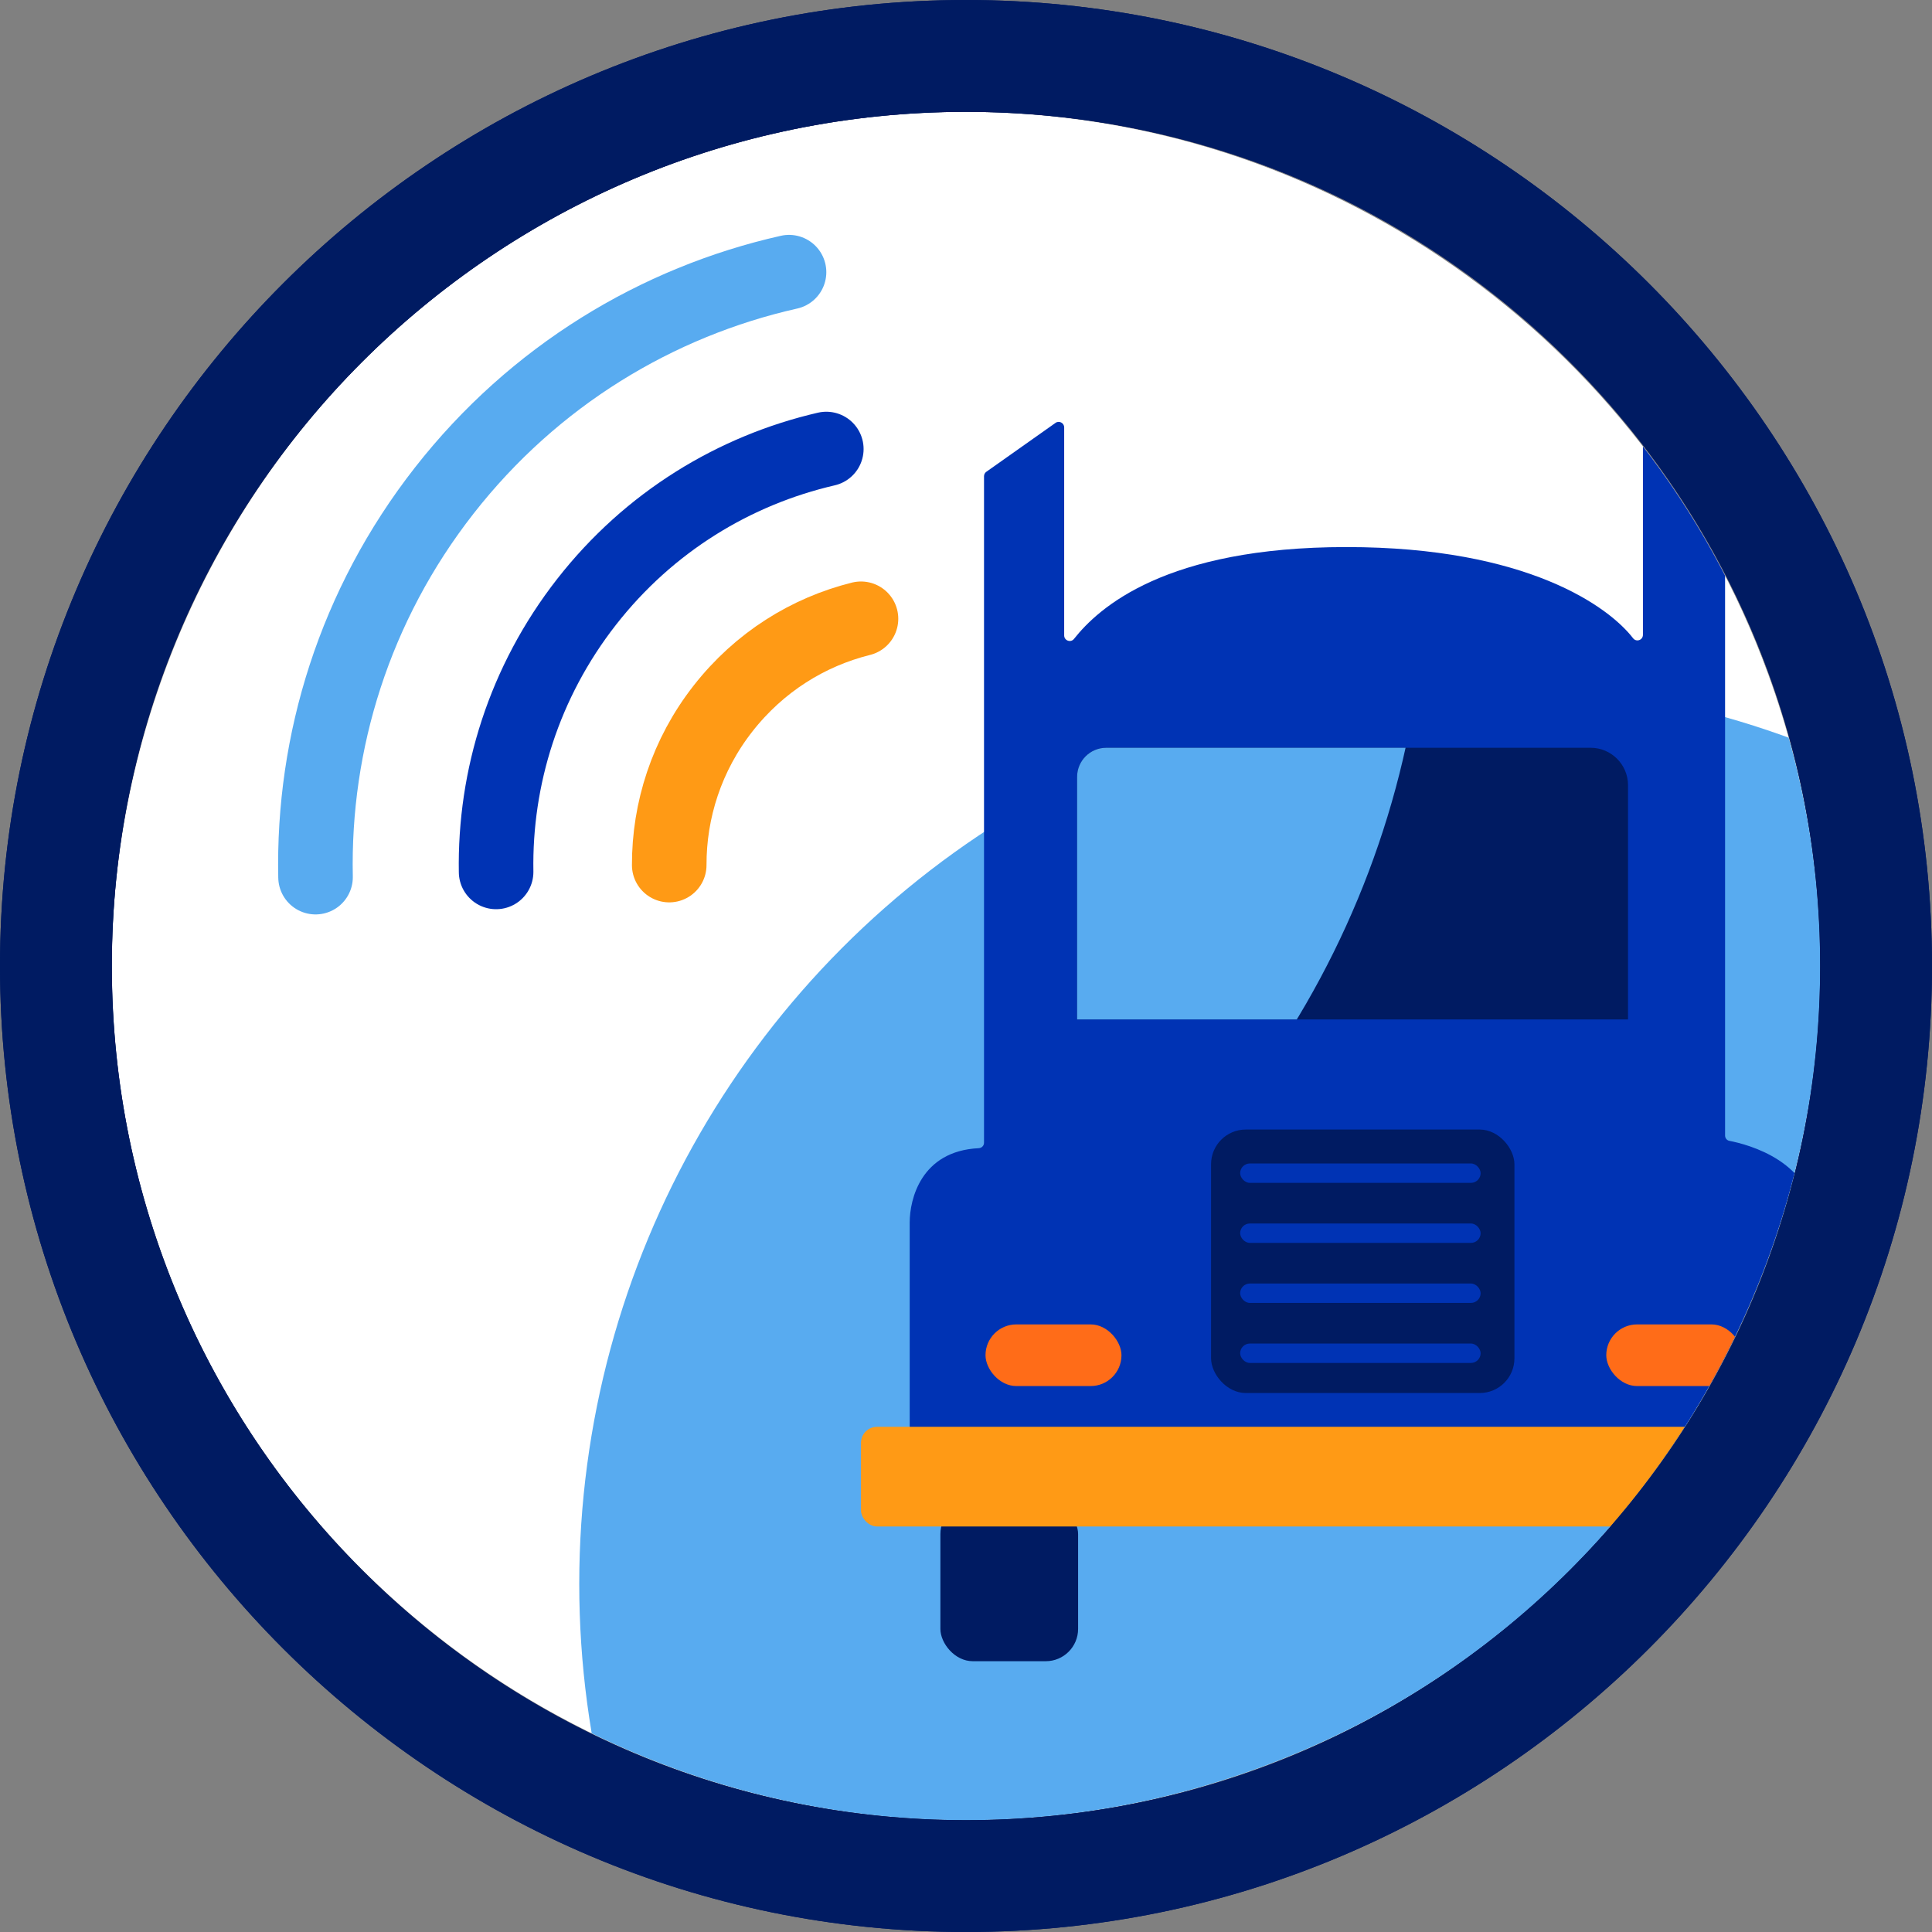 <?xml version="1.0" encoding="UTF-8"?>
<svg id="Calque_2" data-name="Calque 2" xmlns="http://www.w3.org/2000/svg" xmlns:xlink="http://www.w3.org/1999/xlink" viewBox="0 0 155.46 155.46">
  <rect x="0" y="0" width="155.46" height="155.46" fill="#808080" stroke="none"/>
  <defs>
    <style>
      .cls-1 {
        fill: #fff;
      }

      .cls-2 {
        stroke: #ff9a15;
      }

      .cls-2, .cls-3, .cls-4 {
        stroke-linecap: round;
        stroke-linejoin: round;
        stroke-width: 6px;
      }

      .cls-2, .cls-3, .cls-4, .cls-5 {
        fill: none;
      }

      .cls-6 {
        fill: #ff9a15;
      }

      .cls-7 {
        clip-path: url(#clippath-1);
      }

      .cls-3 {
        stroke: #0033b4;
      }

      .cls-8 {
        fill: #ff6c18;
      }

      .cls-9 {
        fill: #58abf0;
      }

      .cls-10 {
        clip-path: url(#clippath);
      }

      .cls-4 {
        stroke: #58abf0;
      }

      .cls-11 {
        fill: #001b62;
      }

      .cls-12 {
        fill: #0033b4;
      }
    </style>
    <clipPath id="clippath">
      <path class="cls-5" d="M142.28,54.24c-9.86-27.06-35.83-45.24-64.62-45.24-8,0-15.9,1.39-23.51,4.15C18.58,26.15,.18,65.68,13.14,101.25c9.82,27.03,35.78,45.21,64.58,45.21,8,0,15.9-1.41,23.49-4.17,17.26-6.27,31.02-18.89,38.78-35.54,7.76-16.63,8.58-35.27,2.29-52.51h0Z"/>
    </clipPath>
    <clipPath id="clippath-1">
      <path class="cls-5" d="M89.01,60.17h38.98c1.66,0,3.01,1.35,3.01,3.01v18.85h-44.33v-19.52c0-1.29,1.05-2.34,2.34-2.34Z"/>
    </clipPath>
  </defs>
  <g id="eld-and-fleet-telematics">
    <circle class="cls-5" cx="77.73" cy="77.73" r="68.73"/>
    <g class="cls-10">
      <circle class="cls-1" cx="76.76" cy="76.96" r="83.75"/>
      <circle class="cls-9" cx="119.09" cy="127.45" r="72.48"/>
      <path class="cls-12" d="M146.01,122.74H73.64c-.25,0-.44-.2-.44-.44v-23.94c0-1.83,.89-5.74,5.55-5.97,.24-.01,.43-.2,.43-.44V38.32c0-.14,.07-.28,.19-.36l5.56-3.93c.29-.21,.7,0,.7,.36v16.74c0,.42,.53,.61,.79,.28,1.97-2.49,7.33-7.39,21.92-7.39s21.14,4.83,23.07,7.34c.26,.33,.79,.15,.79-.28v-16.61c0-.34,.38-.56,.67-.38l5.72,3.4c.13,.08,.22,.23,.22,.38v53.5c0,.21,.14,.39,.35,.43,1.45,.28,6.88,1.66,6.88,6.71s.35,20.94,.41,23.78c0,.25-.2,.45-.44,.45Z"/>
      <g class="cls-7">
        <rect class="cls-11" x="83.16" y="56.96" width="53.97" height="26.55"/>
        <circle class="cls-9" cx="42.33" cy="44.52" r="72.48"/>
      </g>
      <rect class="cls-11" x="97.45" y="90.89" width="24.41" height="21.2" rx="2.79" ry="2.79"/>
      <rect class="cls-12" x="99.79" y="93.62" width="19.35" height="1.56" rx=".78" ry=".78"/>
      <rect class="cls-12" x="99.79" y="98.45" width="19.35" height="1.56" rx=".78" ry=".78"/>
      <rect class="cls-12" x="99.79" y="103.28" width="19.35" height="1.56" rx=".78" ry=".78"/>
      <rect class="cls-12" x="99.79" y="108.11" width="19.35" height="1.56" rx=".78" ry=".78"/>
      <rect class="cls-8" x="79.3" y="106.57" width="10.94" height="4.96" rx="2.48" ry="2.48"/>
      <rect class="cls-8" x="129.25" y="106.57" width="10.94" height="4.96" rx="2.48" ry="2.48"/>
      <rect class="cls-11" x="75.67" y="120.84" width="11.08" height="12.83" rx="2.6" ry="2.6"/>
      <rect class="cls-11" x="130.42" y="120.84" width="11.08" height="12.83" rx="2.6" ry="2.6"/>
      <rect class="cls-6" x="69.28" y="114.81" width="81.09" height="8.02" rx="1.29" ry="1.29"/>
    </g>
    <path class="cls-2" d="M53.85,69.61c-.01-4.41,1.4-8.86,4.33-12.6s6.85-6.16,11.1-7.22"/>
    <path class="cls-3" d="M39.92,70.16c-.13-7.59,2.24-15.28,7.28-21.73,5.03-6.44,11.9-10.59,19.29-12.3"/>
    <path class="cls-4" d="M25.39,70.58c-.23-10.87,3.14-21.88,10.36-31.11s17.12-15.18,27.74-17.57"/>
    <path class="cls-11" d="M77.73,9c37.96,0,68.73,30.77,68.73,68.73s-30.77,68.73-68.73,68.73S9,115.69,9,77.73,39.77,9,77.73,9m0-9C34.87,0,0,34.87,0,77.73s34.87,77.73,77.73,77.73,77.73-34.87,77.73-77.73S120.59,0,77.73,0h0Z"/>
  </g>
  <g id="Circle">
    <path class="cls-11" d="M77.73,9c37.96,0,68.73,30.77,68.73,68.73s-30.77,68.73-68.73,68.73S9,115.69,9,77.73,39.77,9,77.73,9m0-9C34.87,0,0,34.87,0,77.73s34.87,77.73,77.73,77.73,77.73-34.87,77.73-77.73S120.59,0,77.73,0h0Z"/>
  </g>
</svg>